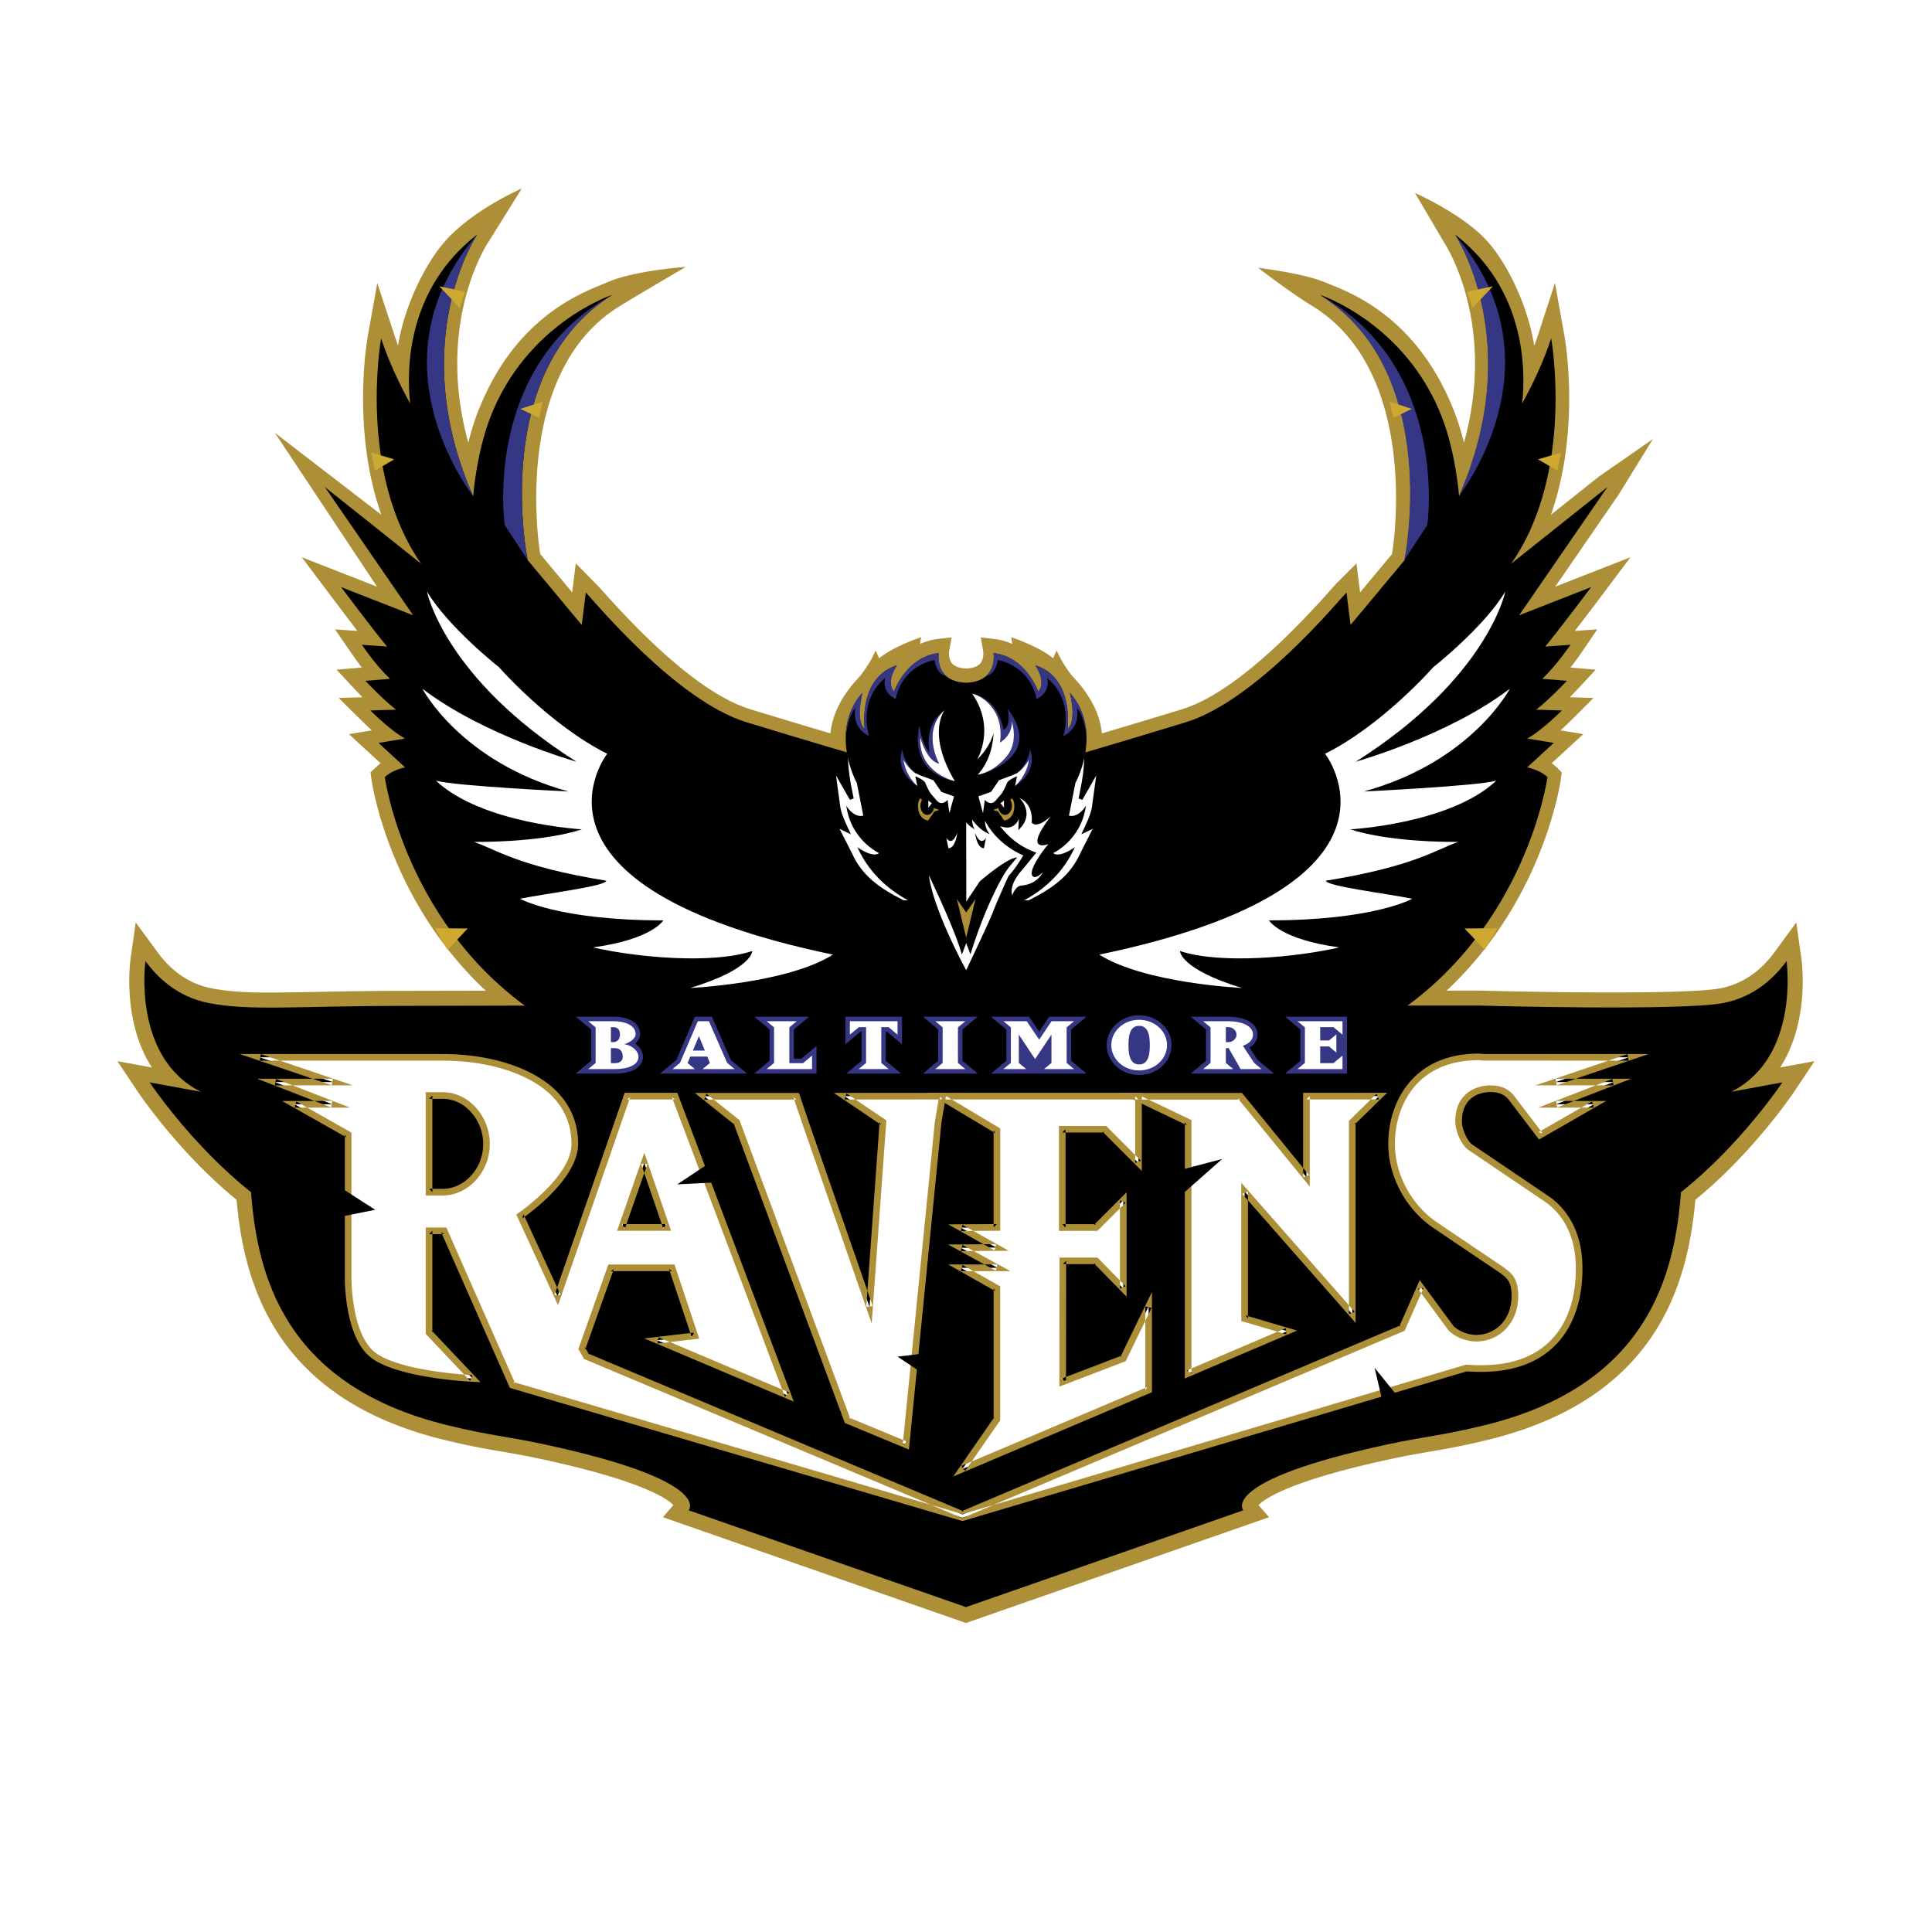 <?xml version="1.0" encoding="UTF-8"?> <svg xmlns="http://www.w3.org/2000/svg" width="2500" height="2500" viewBox="0 0 192.756 192.756"><g fill-rule="evenodd" clip-rule="evenodd"><path fill="#fff" d="M0 0h192.756v192.756H0V0z"></path><path d="M180.26 104.492c1.557-4.229 1.035-8.458.955-9.021l-1.031-7.295-4.355 5.941c-1.209 1.647-2.697 2.658-4.428 3.004-2.797.561-16.059.426-23.762.209h-.021c-.02-.002-.041-.002-.041-.002h-8.618l-.109.018-.111.016c-1.199.18-6.977 1.227-9.613 4.971H63.634c-2.638-3.744-8.416-4.791-9.614-4.971l-.112-.016-13.457.01c-3.579 0-6.545.061-8.928.107-4.791.098-7.684.156-10.167-.342-1.729-.346-3.219-1.356-4.427-3.004l-4.357-5.941-1.031 7.295c-.079.563-.601 4.792.955 9.021l-3.992-.732 3.928 5.893c.167.25 4.041 6.016 9.737 10.811.372 3.701 1.293 8.912 4.52 13.695 3.609 5.352 9.406 9.033 17.229 10.945 2.635.645 4.314.932 5.939 1.211 1.141.195 2.32.396 3.866.73 6.627 1.43 9.779 2.664 11.233 3.412l-1.381 1.609 32.803 11.451 32.804-11.451-1.381-1.609c1.455-.748 4.605-1.982 11.232-3.412 1.547-.334 2.727-.535 3.865-.73 1.625-.279 3.307-.566 5.939-1.211 7.824-1.912 13.619-5.594 17.229-10.945 3.227-4.783 4.148-9.994 4.521-13.695 5.695-4.795 9.57-10.561 9.736-10.811l3.928-5.893-3.991.732z" fill="#fff"></path><path d="M158.887 55.529l11.602-18.019-12.859 9.352c1.475-7.344-.031-14.505-.09-14.837l-1.986-9.653s-2.156 6.567-2.365 7.199c-1.051-2.707-2.555-5.267-4.148-6.911-1.285-1.326-2.979-2.6-5.033-3.785-.791-.457-7.148-3.666-7.148-3.666l5.977 9.699.01.018.012.018c.17.255 3.516 5.421 2.76 13.714-3.875-8.147-10.387-10.706-12.805-11.668-5.725-2.278-14.51-2.227-14.51-2.227l5.332 3.11c.043.025 4.328 2.526 6.58 3.908 9.203 5.65 7.641 20.379 7.299 22.895l-.799.959-.396-3.466s-4.279 5.148-4.637 5.55c-5.789 6.519-10.568 10.387-14.207 11.5-2.201.673-4.373 1.328-6.443 1.946-.432-1.445-1.412-3.071-2.588-4.428l-3.777-4.676-.225 1.487a19.608 19.608 0 0 0-2.48-1.116l-2.846-1.054.137.928c-.256-.029-1.48-.544-2.858-.515-1.378-.03-2.603.485-2.858.515l.136-.928-2.845 1.054c-.508.188-1.502.583-2.481 1.116l-.225-1.487-3.777 4.676c-1.175 1.357-2.157 2.983-2.588 4.428-2.07-.618-4.243-1.273-6.444-1.946-3.638-1.113-8.418-4.981-14.208-11.5-.357-.402-4.636-5.55-4.636-5.55l-.396 3.466-.799-.959c-.341-2.516-1.905-17.244 7.3-22.895 2.25-1.382 6.537-3.883 6.58-3.908l5.331-3.11s-8.784-.052-14.51 2.227c-2.418.963-8.93 3.521-12.805 11.668-.754-8.293 2.59-13.459 2.76-13.714l.012-.018.011-.018 5.977-9.699s-6.358 3.208-7.149 3.666c-2.055 1.186-3.748 2.459-5.034 3.785-1.593 1.644-3.096 4.204-4.147 6.911l-2.365-7.199-1.987 9.653c-.059.332-1.563 7.493-.09 14.837L22.301 37.51l11.601 18.019-7.976-3.121s5.049 6.73 6.669 8.876l-2.02-.144s2.267 3.342 2.887 4.237l-2.951.244 2.419 2.6-2.503.078s3.011 3.006 3.624 3.613l-2.378.394 2.172 1.996 2.002 1.84-.642.53s.812 5.054 2.923 10.386c4.558 11.516 15.653 17.577 15.653 17.577 4.875 3.139 9.121 5.873 14.86 7.391l-7.24 9.016s20.789 1.447 32.799 14.133l2.198 2.816 2.198-2.816c12.01-12.686 32.799-14.133 32.799-14.133l-7.24-9.016c5.738-1.518 9.984-4.252 14.859-7.391 0 0 11.096-6.061 15.654-17.577 2.109-5.332 2.922-10.386 2.922-10.386l-.643-.53 2.002-1.84 2.174-1.996-2.379-.394c.613-.607 3.623-3.613 3.623-3.613l-2.504-.078c.225-.239 2.42-2.6 2.42-2.6l-2.951-.244c.621-.895 2.887-4.237 2.887-4.237l-2.02.144a5947.55 5947.55 0 0 0 6.67-8.876l-7.982 3.121z" fill="#fff"></path><path d="M177.6 106.506c2.959-4.559 2.178-10.496 2.131-10.825l-.516-3.647-2.178 2.97c-1.438 1.959-3.234 3.167-5.342 3.588-3.285.658-18.51.395-24.098.236h-8.526l-.111.016c-.762.115-6.979 1.16-9.002 4.988H62.799c-2.023-3.828-8.24-4.873-9.002-4.988l-.112-.016h-.114l-13.118.027c-3.567 0-6.525.059-8.901.107-4.894.098-7.847.158-10.491-.371-2.108-.422-3.906-1.629-5.342-3.588l-2.179-2.97-.516 3.647c-.046.329-.829 6.266 2.131 10.825l-3.441-.633 1.963 2.947c.171.256 4.139 6.16 9.924 10.883.756 8.484 3.898 19.844 20.67 23.943 2.584.633 4.238.916 5.836 1.189 1.156.199 2.352.402 3.929.744 10.02 2.16 12.542 3.953 13.149 4.58l-1.043 1.215 30.233 10.555 30.233-10.555-1.043-1.215c.607-.627 3.129-2.42 13.15-4.58 1.576-.342 2.771-.545 3.928-.744 1.598-.273 3.252-.557 5.836-1.189 16.773-4.1 19.914-15.459 20.67-23.943 5.785-4.723 9.754-10.627 9.924-10.883l1.965-2.947-3.438.634zM109.875 74.895c.369-2.274-.438-4.632-2.328-6.817l-.631-.708c-.062-.082-.762-.991-1.16-1.786l-.342-.682-.309.697-.033.077c-1.105-.925-3.016-1.676-3.611-1.896l-.568-.211.088.601.01.075a6.104 6.104 0 0 0-1.738-.491l-.92-.104-.484-.063.084.482.162.912s.102.726-.281 1.193c-.262.317-.738.494-1.42.525-.681-.032-1.158-.208-1.418-.525-.384-.467-.282-1.193-.28-1.201l.16-.904.085-.482-.486.063-.917.104a6.127 6.127 0 0 0-1.741.491l.011-.075.088-.601-.569.211c-.596.22-2.504.972-3.611 1.896l-.034-.077-.309-.697-.342.682c-.397.795-1.097 1.704-1.16 1.786l-.626.705c-1.895 2.188-2.7 4.546-2.332 6.821h26.962v-.001z" fill="#ad8f38"></path><path d="M96.392 77.117c1.948-.554 11.382-3.249 21.501-6.343 3.896-1.191 8.896-5.202 14.863-11.921.342-.384.512-.574.629-.692l1.951-1.95.342 2.737.02.153 3.18-3.815c.414-2.431 2.297-18.464-7.912-24.731-2.291-1.406-5.438-3.834-5.438-3.834s4.496.54 6.568 1.407c2.125.888 9.197 3.105 13.033 13.034.383.993.688 2.024.93 3.01 3.275-11.856-1.762-19.656-2.004-20.023l-2.881-4.891c-.002-.003 4.316 1.888 6.834 4.406 2.35 2.351 4.461 6.963 5.061 10.83.146-.39.285-.776.408-1.156l1.664-5.101.947 5.281c.082.461 1.621 9.413-1.352 17.839l4.795-3.817 5.381-3.733-3.43 5.554-6.314 9.17 3.094-1.21 4.414-1.727-2.844 3.792c-.086.114-1.412 1.881-2.709 3.562l2.236-.159-1.559 2.299a27.17 27.17 0 0 1-1.119 1.517l2.523.208-1.893 2.034c-.027.029-.291.313-.688.715l2.363.073-2.203 2.205c-.098.096-.521.516-1.092 1.028l2.277.377-2.037 1.872-1.121 1.031c.188.13.369.274.533.439l.473.473-.09.663c-.023.163-.572 4.066-2.855 9.096-2.105 4.644-6.156 11.165-13.49 15.866l-1.152.742c-5.035 3.24-9.381 6.039-15.377 7.441l-.535.125-.469-.283-1.172-.707 6.467 8.053 1.512 1.881-2.395.303c-.197.025-19.912 2.65-28.807 14.049l-1.063 1.363-1.063-1.363c-8.894-11.398-28.61-14.023-28.808-14.049l-2.393-.303 1.511-1.881 6.467-8.053-1.171.707-.47.283-.534-.125c-5.997-1.402-10.344-4.201-15.377-7.441l-1.153-.742c-7.333-4.701-11.384-11.222-13.491-15.866-2.282-5.03-2.832-8.933-2.854-9.096l-.09-.663s.819-.782 1.007-.912l-3.159-2.903 2.278-.377c-.572-.512-3.297-3.232-3.297-3.232l2.365-.073c-.396-.402-2.58-2.749-2.58-2.749l2.523-.208c-.642-.814-2.677-3.815-2.677-3.815l2.235.159c-1.296-1.681-5.553-7.355-5.553-7.355l7.509 2.937L27.42 43.176l10.626 8.18c-2.973-8.426-1.434-17.377-1.351-17.839l.946-5.281s1.926 5.866 2.072 6.256c.601-3.867 2.747-8.443 5.062-10.83 2.877-2.968 7.285-4.859 7.284-4.856l-3.331 5.34c-.244.367-5.279 8.167-2.004 20.023.241-.985.545-2.017.929-3.01 3.835-9.929 10.922-12.115 13.032-13.034 2.614-1.137 7.739-1.497 7.739-1.497s-4.316 2.518-6.607 3.924c-10.209 6.268-8.326 22.3-7.912 24.731l3.18 3.815.361-2.891s2.237 2.258 2.579 2.643c5.968 6.719 10.968 10.729 14.863 11.921a1233.007 1233.007 0 0 0 21.504 6.346z" fill="#ad8f38"></path><path d="M151.561 61.389l8.811-12.795-9.607 7.651c6.389-9.132 3.996-22.489 3.996-22.489-.742 2.276-1.799 4.499-2.895 6.512.377-3.47.316-11.432-6.689-16.869 0 0 7.184 10.685.398 26.118 0 0-.311-4.266-1.703-7.869-3.648-9.446-12.193-12.238-12.193-12.238 12.336 7.675 8.463 26.467 8.463 26.467l-5.396 6.476-.404-3.238c-.811.81-8.992 10.791-16.053 12.95-11.455 3.502-21.896 6.455-21.896 6.455s-10.44-2.953-21.896-6.455c-7.06-2.159-15.243-12.14-16.052-12.95l-.405 3.238-5.396-6.476S48.77 37.085 61.106 29.41c0 0-8.544 2.792-12.193 12.238-1.392 3.603-1.704 7.869-1.704 7.869-6.785-15.434.399-26.118.399-26.118-7.007 5.437-7.067 13.399-6.689 16.869-1.097-2.013-2.152-4.236-2.895-6.512 0 0-2.393 13.356 3.997 22.489l-9.608-7.651 8.81 12.795-7.191-2.814s3.237 4.316 4.586 5.936L36.1 64.33s1.394 2.059 2.81 3.395l-2.45.203s1.664 1.788 3.057 2.877l-2.563.08s2.068 2.068 3.462 2.798l-2.652.439 2.652 2.438s-1.304.26-2.023.979c0 0 2.078 15.254 15.737 24.01 5.395 3.457 9.891 6.551 16.11 8.006l7.33-4.422-3.31 4.344-7.57 9.423s20.35 2.57 29.702 14.559c9.353-11.988 29.702-14.559 29.702-14.559l-7.57-9.424-3.309-4.344 7.33 4.422c6.219-1.455 10.715-4.549 16.109-8.006 13.66-8.756 15.738-24.01 15.738-24.01-.721-.719-2.023-.979-2.023-.979l2.652-2.438-2.652-.439c1.393-.729 3.461-2.798 3.461-2.798l-2.562-.08c1.395-1.089 3.057-2.877 3.057-2.877l-2.449-.203c1.416-1.336 2.811-3.395 2.811-3.395l-2.52.181c1.35-1.619 4.586-5.936 4.586-5.936l-7.192 2.815z"></path><path d="M109.678 95.242c4.541 2.877 14.23 3.327 14.23 3.327-6.205-1.889-6.182-3.687-6.182-3.687 4.045 1.349 11.666.617 15.893-.359-5.934-.81-7.014-2.698-7.014-2.698 10.521 0 14.297-2.159 14.297-2.159-2.697-.539-8.609-1.259-8.609-1.798 8.881-1.439 11.039-3.147 13.197-3.867-5.666 0-9.15-.719-10.77-1.259 0 0 9.982-.539 14.568-4.855-1.889.539-13.219 1.079-13.219 1.079 10.791-2.968 14.566-10.251 14.566-10.251-6.113 4.676-15.377 7.284-15.377 7.284 13.219-8.363 14.928-16.983 14.928-16.983-2.158 3.597-7.193 7.554-7.193 7.554s-5.035 5.755-10.791 8.633c.001-.002 10.343 13.204-22.524 20.039zM83.105 95.242c-4.542 2.877-14.23 3.327-14.23 3.327 6.205-1.889 6.182-3.687 6.182-3.687-4.046 1.349-11.667.617-15.894-.359 5.935-.81 7.014-2.698 7.014-2.698-10.521 0-14.297-2.159-14.297-2.159 2.697-.539 8.61-1.259 8.61-1.798-8.88-1.44-11.038-3.148-13.197-3.868 5.665 0 9.15-.719 10.769-1.259 0 0-9.981-.539-14.568-4.855 1.889.539 13.219 1.079 13.219 1.079-10.792-2.968-14.568-10.251-14.568-10.251 6.115 4.676 15.377 7.284 15.377 7.284-13.219-8.363-14.927-16.983-14.927-16.983 2.158 3.597 7.194 7.554 7.194 7.554s5.036 5.755 10.791 8.633c0-.001-10.341 13.205 22.525 20.04z" fill="#fff"></path><path d="M47.208 49.516c-2.214-3.02-9.38-14.751.399-26.118.001 0-7.184 10.685-.399 26.118zM50.351 52.377s-2.278-15.826 10.754-22.968c-12.336 7.675-8.462 26.467-8.462 26.467l-2.292-3.499z" fill="#353785"></path><path fill="#cda931" d="M37.402 46.953l1.933-1.124-2.293-.675.36 1.799zM54.143 40.074l-2.218.719 1.858.899.36-1.618zM46.41 29.103l-2.578-.54 2.038 2.158.54-1.618zM43.393 92.611l3.271.022-2.012 2.136-1.259-2.158zM71.495 120.656l3.832-5.002-1.956 5.305-1.876-.303zM68.246 119.881l3.338-4.115-1.719 4.654-1.619-.539zM121.031 120.24l-3.576-4.586 1.867 5.305 1.709-.719z"></path><path d="M90.16 89.827l-.019-.009h-.021l.04.009z"></path><path d="M96.392 75.287h-11.78c-.03 1.426.293 3.026.296 3.043l.262 1.334-.371.138-1.388-2.429.419 3.084.001.009c.09.669.459 1.464.729 2.045l.332.724-.53-.251-.601-.294 1.226 2.414c1.022 2.27 2.73 3.488 5.153 4.713h6.25v-14.53h.002z" fill="#fff"></path><path d="M102.623 89.827l.02-.009h.021l-.041.009z"></path><path d="M96.392 75.287h11.78c.029 1.426-.293 3.026-.297 3.043l-.262 1.334.371.138 1.387-2.429-.42 3.084v.009c-.092.669-.461 1.464-.729 2.045l-.332.724.529-.251.6-.294-1.225 2.414c-1.023 2.27-2.73 3.488-5.152 4.713h-6.251v-14.53h.001z" fill="#fff"></path><path d="M108.342 80.386s-.699 1.225-1.691.992l.643-3.267s2.828-5.075-.555-8.983c0 0 .758 2.742-.232 3.616 0 0 .699-5.133-3.209-6.357 0 0 1.166 1.575.291 2.625 0 0-1.254-3.5-4.461-3.85 0 0 .5 2.833-2.739 2.955-3.238-.121-2.738-2.955-2.738-2.955-3.208.35-4.462 3.85-4.462 3.85-.875-1.05.292-2.625.292-2.625-3.908 1.225-3.208 6.357-3.208 6.357-.992-.875-.234-3.616-.234-3.616-3.383 3.908-.554 8.983-.554 8.983l.642 3.267c-.992.233-1.691-.992-1.691-.992.466 3.442 3.266 4.725 3.266 4.725-.641.525-2.158-.583-2.158-.583 1.373 3.049 3.827 4.733 5.685 5.618-.036.34-.149.658-.26.88 0 0 .455-.183.953-.569.126.539-.056 1.123-.23 1.472 0 0 .744-.298 1.37-.939 1.026 2.506 2.392 5.588 3.338 6.755.945-1.164 2.307-4.236 3.332-6.74.623.631 1.355.924 1.355.924-.174-.349-.355-.933-.23-1.472.498.387.953.569.953.569a2.645 2.645 0 0 1-.26-.88c1.857-.885 4.312-2.569 5.686-5.618 0 0-1.518 1.108-2.158.583-.002 0 2.797-1.283 3.264-4.725z"></path><path d="M92.594 81.871c-.388-.068-.81-.32-.97-1.048l-.039-.384c0-.634.255-.792.255-.792.56.685 1.398 1.016 1.873 1.163l-.484.148-.635.913z"></path><path d="M91.831 80.393c0-.503.308-.911.688-.911.38 0 .688.408.688.911s-.308.911-.688.911c-.38 0-.688-.408-.688-.911z"></path><path d="M98.336 67.47s.943-.606.791-2.308c0 0 2.934.089 4.463 3.822 0 0 .863-.777-.293-2.597 0 0 3.65.701 3.223 6.331 0 0 .914-.572.219-3.589 0 0 1.645 1.531 1.666 4.333 0 0-.25-2.119-.963-2.819 0 0 .484 1.908-1.359 2.796 0 0 1.184-3.439-1.613-5.803 0 0 .463 1.367-1.053 2.113 0 0-.381-3.104-3.867-3.906-.001-.002-.138 1.416-1.214 1.627zM94.452 67.467s-.942-.605-.79-2.308c0 0-2.935.089-4.464 3.823 0 0-.862-.778.293-2.598 0 0-3.65.701-3.223 6.331 0 0-.914-.572-.219-3.589 0 0-1.644 1.53-1.667 4.333 0 0 .25-2.119.962-2.819 0 0-.484 1.908 1.361 2.796 0 0-1.184-3.44 1.612-5.804 0 0-.461 1.367 1.054 2.113 0 0 .382-3.104 3.867-3.907 0 0 .137 1.418 1.214 1.629zM94.251 70.853s-2.356 1.833-.546 5.338c0 0-1.149-.074-1.887-2.632 0 0-.449 3.378 3.444 4.374 0 0-4.547-.491-3.539-5.565 0 0 .222 1.812 1.024 2.717.002-.001-.699-2.752 1.504-4.232zM97.037 69.218s3.309.894 2.727 4.873c0 0 1.316-.731 1.168-2.173 0 0 1.402 3.524-2.801 5.233 0 0 6.049-1.692 2.408-6.424 0 0 .41 1.657-.426 2.084 0 .001-.342-2.989-3.076-3.593zM101.523 77.084s1.18-1.076 1.23-2.324c0 0 .977 2.044-1.477 3.653l.247-1.329zM91.274 77.093s-1.179-1.076-1.23-2.324c0 0-.978 2.044 1.476 3.653l-.246-1.329z" fill="#353785"></path><path d="M92.594 81.871c-.388-.068-.81-.32-.97-1.048l-.039-.384c0-.634.255-.792.255-.792.56.685 1.398 1.016 1.873 1.163l-.484.148-.635.913zM100.199 81.871c.387-.068.809-.32.969-1.048l.039-.384c0-.634-.254-.792-.254-.792-.559.685-1.398 1.016-1.873 1.163l.484.148.635.913zM96.396 93.548l.93-3.852-.93 1.34-.93-1.34.93 3.852z" fill="#ad8f38"></path><path d="M98.289 81.901c-.014.196-.006.758.459 1.322-1.025-.369-1.744-1.436-1.744-1.436s-.073.288.215.943a3.056 3.056 0 0 1-.82-.688l.006 7.909 1.347-2.014s2.693-2.351 3.727-2.392c0 0-.754.895-.939 1.143-.707.951-2.393 4.207-3.715 8.521l-.428-1.107-.434 1.143c-.659-2.492-3.289-7.901-3.289-7.901.483 3.572 3.723 9.45 3.723 9.45s2.307-4.831 2.69-5.856c.385-1.025 1.537-3.545 1.537-3.545.766-.82 1.471-2.052 1.471-2.052s-2.517-.955-3.806-3.44z" fill="#fff"></path><path d="M102.928 82.06s.277-1.749-1.217-2.447c0 0 1.658 1.559-.105 3.199-.018-.005.062-1.095.043-1.101 0 0-.275.738-.99.84-.359.052-.75-.097-.875-.109.355.44 1.508 1.914 3.609 2.625l-1.477 1.804s-1.258 1.312-.93 2.46c0 0 .318-.916.865-.97.547-.055 1.559-.205 2.215-1.354 0 0-.639.671-.984.451-.602-.382.752-2.365 1.518-3.239 0 0-2.625.984.246-2.789 0 .001-1.354 1.314-1.918.63zM100.932 71.918s.227 1.271-1.168 2.173c0 0 .361-1.759-.572-3.203-.932-1.444-2.196-1.677-2.196-1.677 2.379 3.445.493 6.562.493 6.562a6.098 6.098 0 0 0 1.641-2.621c-.074 1.303-.441 2.881-1.58 4.138 0 0 1.518-.161 2.883-1.817 1.249-1.517.499-3.555.499-3.555zM94.251 70.853s-1.832 2.269 1.011 7.08c0 0-3.664-.782-3.444-4.374 0 0 .602 2.351 1.887 2.632.001 0-1.816-3.184.546-5.338zM95.508 83.099s-.161 1.515-.884 1.531l-.209-1.039c-.001 0 .512.962 1.093-.492zM93.911 78.997l-.787-1.152-1.307-.487c-.075-.033-.524-.244-.491-.218-.69-.444-1.176-1.312-1.176-1.312.191 1.585 1.366 2.586 1.366 2.586l-.199-.965c.643.255.925.518.979.62.106.202.356.914.738 1.312.314.329.506.711.861.739.355.027.65-.315.65-.315l.173 1.326.461-1.672-1.268-.462zM98.883 78.997l.787-1.152 1.305-.487c.078-.033.525-.244.492-.218.689-.444 1.176-1.312 1.176-1.312-.191 1.585-1.365 2.586-1.365 2.586l.199-.965c-.643.255-.926.518-.98.62-.105.202-.355.914-.736 1.312-.314.329-.506.711-.861.739-.355.027-.65-.315-.65-.315l-.174 1.326-.461-1.672 1.268-.462z" fill="#fff"></path><path d="M97.281 83.099s.162 1.515.885 1.531l.209-1.039s-.514.962-1.094-.492zM91.831 80.393c0-.503.308-.911.688-.911.38 0 .688.408.688.911s-.308.911-.688.911c-.38 0-.688-.408-.688-.911zM99.586 80.393c0-.503.309-.911.688-.911.381 0 .688.408.688.911s-.307.911-.688.911c-.379 0-.688-.408-.688-.911z"></path><path d="M92.974 80.123l-.355.469v-.724c0-.001.185.184.355.255zM99.816 80.123l.354.469v-.724c0-.001-.184.184-.354.255z" fill="#fff"></path><path d="M96.378 160.342l27.663-9.658s-2.516-2.93 14.361-6.57c3.818-.824 5.35-.854 9.725-1.922 16.379-4.004 18.959-15.119 19.586-23.252 5.943-4.693 10.115-10.951 10.115-10.951l-5.109.939c6.883-3.441 5.527-13.037 5.527-13.037-1.148 1.564-3.129 3.545-6.258 4.172-4.172.834-24.434.264-24.434.264h-8.373s-7.148 1.074-8.219 5.004H61.794c-1.072-3.93-8.219-5.004-8.219-5.004l-13.118.029c-10.848 0-15.518.541-19.689-.293-3.128-.627-5.11-2.607-6.257-4.172 0 0-1.355 9.596 5.527 13.037l-5.11-.939s4.172 6.258 10.116 10.951c.626 8.133 3.207 19.248 19.586 23.252 4.376 1.068 5.905 1.098 9.726 1.922 16.875 3.641 14.359 6.57 14.359 6.57l27.663 9.658z"></path><path fill="#fff" d="M79.471 109.373l.876 2.592 6.407 18.443 1.334-18.459-3.824-2.582 9.775-.008-.441 2.606-3.201 32.183-5.85-2.427-11.042-29.756-3.24-2.592h9.206zM124.176 131.553l4.254 1.256-9.887 4.22v-25.064l-5.408-2.592h10.619l6.592 8.082v-8.096h7.236l-2.666 2.606v19.139l-10.74-12.223v12.672z"></path><path fill="#fff" d="M95.86 126.49h3.656l-3.656-2 3.531-.021-3.531-1.987 3.603-.019v-9.69l-5.708-3.414h19.833v6.672l-3.365-3.367h-4.243v9.807h3.375l2.715-2.715v8.806l-2.715-2.769h-3.316l-.014 12.066 6.043-2.318 2.53-5.201v8.346l-18.573 7.875 3.438-4.965v-13.063l-3.603-2.043z"></path><path d="M150.758 109.479c-.465-.555-1.105-.857-2.061-.857-1.363 0-3.213.756-3.17 3.326.016.857.582 2.117 1.18 2.52l7.449 5.039c1.334.857 3.322 2.822 3.391 6.803.102 5.846-2.914 10.229-9.73 10.229-.492 0-1.012-.006-1.523-.049l-50.268 14.924-44.916-13.219-6.792-15.393h-1.511v10.148l4.331 4.582s-7.253-.34-9.877-2.309c-2.593-1.945-2.526-7.779-2.526-7.779v-14.252l-5.331-3.016h3.756l-5.732-2.219h5.774l-7.282-2.469h14.485l3.755.004c5.996 0 13.189 2.295 13.189 8.654 0 3.441-5.422 7.143-5.422 7.143l3.702 8.041 6.929-19.971h4.789l11.269 29.877-13.05-5.518 3.752-.441-2.262-6.781h-6.125l-2.867 8.062.439.766 37.522 15.777 43.868-18.582 1.828-4.145 3.072 4.182c.646.555 1.518.957 2.518.957 1.953 0 3.881-1.562 3.832-4.332-.027-1.613-.67-1.967-1.314-2.471l-6.576-4.434c-2.436-1.613-4.352-4.637-4.41-7.961-.068-4.031 2.211-8.869 8.709-8.869l.453.041h14.484l-7.281 2.469h5.775l-5.732 2.219h3.756l-5.371 3.084-2.878-3.78z" fill="#fff"></path><path d="M42.805 109.299v9.643h1.354c2.45 0 4.379-2.293 4.379-4.795 0-2.555-1.929-4.848-4.379-4.848h-1.354zM66.488 122.465l-2.207-6.444-2.245 6.444h4.452z"></path><path d="M79.158 109.479l.876 2.592 6.408 18.447.527 1.518.116-1.604 1.334-18.459.014-.191-.159-.107-3.824-2.582-.186.605 9.774-.006-.326-.387-.441 2.604-3.204 32.207.457-.273-5.85-2.428.184.191-11.042-29.756-.032-.086-.072-.059-3.24-2.59-.207.59h9.206l-.313-.226zm-9.099.154l3.24 2.59-.104-.145 11.043 29.758.05.135.134.055 5.849 2.428.412.172.044-.445 3.201-32.184.439-2.582.064-.385h-.392l-9.774.006h-1.081l.896.605 3.824 2.582-.145-.297-1.334 18.459.644-.084-6.408-18.445-.875-2.588-.076-.225H69.323l.736.59zM124.082 131.869l4.254 1.256-.037-.621-9.887 4.221.461.305v-25.273l-.188-.09-5.408-2.59-.143.629h10.619l-.256-.121 6.59 8.08.588.721v-9.026l-.33.332h7.236l-.232-.568-2.666 2.604-.1.098V131.106l.58-.219-10.74-12.223-.58-.66v13.799l.239.066zm-.154-12.769l10.738 12.223.58.66v-20.018l-.1.236 2.666-2.604.582-.568h-8.38v8.426l.588-.209-6.59-8.082-.1-.121h-12.234l1.314.629 5.408 2.59-.189-.297v25.566l.461-.197 9.887-4.221.848-.361-.883-.26-4.254-1.258.238.318V118.88l-.58.22z" fill="#ad8f38"></path><path d="M95.86 126.822H100.811l-1.137-.623-3.655-2-.157.623 3.531-.021 1.25-.008-1.088-.611-3.533-1.986-.161.619 3.604-.021.328-.002V112.578l-.172-.094-5.708-3.414-.158.623h19.833l-.33-.332v6.672l.564-.234-3.365-3.367-.098-.096h-4.709v10.467h3.842l.096-.098 2.717-2.715-.566-.232v8.807l.568-.232-2.715-2.77-.098-.098h-3.785l-.002.33-.014 12.064v.482l.451-.172 6.043-2.318.121-.047.059-.117 2.529-5.203-.629-.143v8.346l.201-.305-18.573 7.875.401.494 3.437-4.965.059-.086V128.341l-.166-.096-3.604-2.041-.162.618zm3.273 1.711v13.062l.059-.188-3.439 4.965-.65.939 1.052-.445 18.572-7.877.203-.086V128.9l-.629 1.293-2.529 5.203.18-.164-6.045 2.316.449.311.014-12.066-.33.332h3.316l-.236-.1 2.715 2.768.566.58v-10.419l-.564.566-2.715 2.715.234-.098h-3.375l.332.332v-9.807l-.332.332h4.242l-.234-.098 3.367 3.367.564.564v-7.801H92.448l1.149.621 5.707 3.414-.172-.291v9.689l.328-.332-3.604.021-1.249.008 1.089.611 3.531 1.986.16-.619-3.531.02-1.279.008 1.123.615 3.655 2 .16-.621h-4.911l1.093.619 3.603 2.041-.167-.283z" fill="#ad8f38"></path><path d="M151.012 109.266c-.551-.656-1.307-.975-2.314-.975-1.01 0-1.945.363-2.57.998-.637.648-.949 1.545-.93 2.664.016.904.586 2.289 1.324 2.789 0-.002 7.449 5.037 7.449 5.037 1.188.764 3.178 2.621 3.246 6.535.053 3.133-.807 5.695-2.49 7.406-1.621 1.648-3.945 2.486-6.91 2.486-.479 0-.99-.006-1.496-.047l-.062-.006-.059.018-50.269 14.922h.188l-44.917-13.217.21.184-6.792-15.395-.088-.197h-2.058v10.613l.09.096 4.332 4.582.256-.559c-.072-.004-7.181-.357-9.694-2.242-2.428-1.822-2.395-7.455-2.394-7.512V113l-.168-.096-5.33-3.016-.164.619H34.929l-1.652-.641-5.732-2.219-.119.639h7.782l-1.902-.645-7.282-2.469-.106.646h14.485l3.755.004c4.623 0 8.69 1.309 10.881 3.5 1.312 1.311 1.978 2.934 1.978 4.822 0 3.225-5.224 6.832-5.277 6.869l-.231.156.117.256 3.703 8.041.344.748.27-.777 6.928-19.971-.312.223h4.789l-.31-.215 11.269 29.877.438-.422-13.05-5.518-.09.635 3.752-.443.404-.047-.129-.387-2.262-6.781-.076-.227H60.698l-.079.221-2.866 8.062-.051.143.075.133.439.766.055.098.104.043 37.522 15.777.128.055.129-.055 43.867-18.582.121-.051.053-.121 1.828-4.145-.568.062 3.072 4.182.021.031.029.025a4.216 4.216 0 0 0 2.732 1.037 4.088 4.088 0 0 0 2.895-1.219c.596-.607 1.299-1.697 1.27-3.453-.029-1.643-.672-2.133-1.293-2.607l-.148-.115-6.596-4.449c-2.539-1.68-4.211-4.699-4.264-7.691-.043-2.459.795-4.744 2.295-6.271 1.475-1.5 3.521-2.262 6.082-2.262-.029 0 .424.041.424.041.029.002 14.514.002 14.514.002l-.105-.646-7.281 2.469-1.902.645h7.783l-.119-.639-5.732 2.219-1.652.641H159.007l-.164-.619-5.371 3.084.428.086c-.002.001-2.88-3.781-2.888-3.792zm2.789 4.281l5.369-3.084 1.076-.617H155.25l.119.639 5.732-2.219 1.652-.641h-7.546l.107.645 7.281-2.467 1.902-.645h-16.494c.031 0-.422-.041-.422-.041-2.775-.002-4.98.826-6.586 2.457-1.625 1.654-2.529 4.113-2.484 6.746.055 3.205 1.846 6.438 4.559 8.232-.004 0 6.572 4.434 6.572 4.434l.139.105c.562.43 1.008.771 1.031 2.094.021 1.209-.352 2.238-1.078 2.977a3.427 3.427 0 0 1-2.424 1.021 3.544 3.544 0 0 1-2.301-.879l.051.057-3.072-4.184-.338-.461-.232.523-1.828 4.145.174-.17-43.868 18.582.257-.002-37.522-15.774.159.141-.438-.768.025.275 2.866-8.061-.312.219h6.125l-.314-.227 2.262 6.783.276-.434-3.752.441-1.243.146 1.152.486 13.05 5.52.711.301-.272-.725-11.269-29.877-.081-.213h-5.254l-.077.223-6.928 19.971.613-.029-3.702-8.043-.114.412c.227-.156 5.566-3.842 5.566-7.416 0-2.07-.73-3.85-2.171-5.291-2.312-2.312-6.555-3.693-11.349-3.693l-3.755-.004H23.911l1.902.645 7.282 2.467.106-.645h-7.546l1.652.641 5.733 2.219.119-.639h-5.013l1.094.619 5.33 3.016-.167-.289v14.252c-.003.24-.038 6.021 2.658 8.045 2.676 2.006 9.76 2.359 10.061 2.375l.82.037-.564-.596-4.332-4.582.091.227v-10.148l-.331.33h1.511l-.303-.197 6.792 15.395.062.141.147.043 44.916 13.217.094.027.093-.027 50.268-14.922-.121.014c.531.043 1.059.049 1.551.049 3.148 0 5.633-.904 7.383-2.684 1.811-1.842 2.736-4.568 2.68-7.883-.074-4.223-2.252-6.246-3.543-7.076l-7.443-5.033c-.488-.332-1.02-1.488-1.033-2.252-.018-.936.232-1.672.74-2.188.711-.723 1.703-.801 2.098-.801.811 0 1.385.234 1.807.738l2.869 3.77.176.23.251-.145z" fill="#ad8f38"></path><path d="M42.474 109.299V119.274H44.16c1.159 0 2.278-.48 3.151-1.354a5.367 5.367 0 0 0 1.559-3.773 5.45 5.45 0 0 0-1.569-3.832c-.87-.869-1.985-1.348-3.141-1.348H42.474v.332zm1.686.33c.979 0 1.928.41 2.672 1.154a4.783 4.783 0 0 1 1.376 3.363c0 2.42-1.854 4.465-4.048 4.465h-1.354l.331.33v-9.643l-.331.33h1.354v.001zM66.802 122.357l-2.208-6.443-.311-.906-.315.904-2.245 6.443-.153.439H66.952l-.15-.437zm-4.454.217l2.245-6.445h-.625l2.208 6.443.312-.439h-4.452l.312.441z" fill="#ad8f38"></path><path d="M33.49 118.166l3.944 2.535-4.226.846.282-3.381zM138.273 141.264l-1.127-4.789 3.663 4.507-2.536.282zM116.584 117.039l5.354-1.408-4.79 4.226-.564-2.818zM94.333 134.785l-4.79.565 4.226 2.816.564-3.381zM71.798 115.35l-4.225 2.816 5.352-.281-1.127-2.535z"></path><path d="M63.356 104.115c.301-.258.511-.58.511-.918 0-.404-.15-.77-.435-1.055-.616-.615-1.661-.707-2.229-.707h-3.758l.954.795.577.48v3.125l-.577.48-.954.795h3.952c.49 0 1.699-.07 2.345-.715a1.35 1.35 0 0 0 .407-.973c0-.5-.315-.983-.793-1.307zm-1.956-.853v-.143a.943.943 0 0 1 .003.078c0 .024-.002.043-.003.065zM72.917 105.76l-1.775-4.055-.118-.269h-1.698l-.117.273-1.735 4.053-.665.554-.955.795h8.684l-.955-.795-.666-.556zM79.959 105.621h-.755v-2.91l.576-.481.954-.794h-5.487l.955.794.576.481v3.125l-.576.48-.955.795h6.219V104.352l-.739.623-.768.646zM84.789 101.436h-.45v2.753l.738-.613.778-.65h.106v2.91l-.576.48-.954.795H89.908l-.955-.795-.577-.48v-2.91h.115l.769.648.739.623v-2.761h-5.21zM96.6 102.23l.955-.794H92.09l.94.793.569.482v3.127l-.569.48-.94.793h5.465l-.955-.795-.577-.48v-3.125l.577-.481zM107.445 102.23l.955-.794h-3.726l-.135.199-.861 1.283-.869-1.285-.133-.197H98.871l.955.794.576.481v3.125l-.576.48-.955.795h9.529l-.955-.795-.576-.48v-3.125l.576-.481zM113.648 101.299c-1.779 0-3.229 1.334-3.229 2.975 0 .75.307 1.471.861 2.025.613.613 1.453.951 2.367.951.92 0 1.764-.34 2.379-.953.555-.555.859-1.273.859-2.023s-.305-1.467-.859-2.021c-.614-.616-1.458-.954-2.378-.954zM125.467 105.744l-.805-1.221c.508-.309.799-.768.799-1.295 0-.387-.148-.74-.432-1.023-.693-.693-1.963-.77-2.477-.77h-3.758l.955.795.576.48v3.125l-.576.48-.955.795h8.315l-.955-.795-.687-.571zm-2.717.092v-.062l.07.119-.07-.057zM133.941 101.436h-5.73l.955.794.576.481v3.125l-.576.48-.955.795H134.391v-5.675h-.45z" fill="#353785"></path><path d="M58.686 106.662l.739-.615V102.5l-.739-.613h2.516c1.049 0 2.215.338 2.215 1.311 0 .348-.515.826-1.136.979.758.098 1.418.672 1.418 1.248 0 .93-1.253 1.238-2.302 1.238h-2.711v-.001zm2.264-4.185v1.498h.204c.437 0 .699-.283.699-.777 0-.502-.272-.721-.699-.721h-.204zm.407 3.593c.321 0 .777-.121.777-.646 0-.6-.35-.852-.777-.852h-.407v1.498h.407zM68.865 105.416l-.263.639.729.607h-2.235l.749-.625 1.777-4.15h1.107l1.817 4.15.748.625h-3.196l.729-.607-.262-.639h-1.7zm1.457-.6l-.593-1.441-.602 1.441h1.195zM80.123 106.07l.894-.752v1.344H76.49l.738-.615V102.5l-.738-.613h3.002l-.739.613v3.57h1.37zM87.927 106.047l.739.615h-2.993l.738-.615v-3.57h-.719l-.903.752v-1.342h4.76v1.342l-.894-.752h-.728v3.57zM93.32 101.887h2.992l-.738.613v3.547l.738.615H93.32l.728-.615V102.5l-.728-.613zM102.387 106.662h-2.274l.741-.615V102.5l-.741-.613h2.323l1.244 1.836 1.234-1.836h2.244l-.738.613v3.547l.738.615h-2.992l.738-.615v-2.818l-1.633 2.437-1.623-2.445v2.826l.739.615zM110.871 104.273c0-1.336 1.174-2.525 2.777-2.525 1.613 0 2.789 1.189 2.789 2.525s-1.176 2.525-2.789 2.525c-1.603.001-2.777-1.189-2.777-2.525zm2.777 1.928c.973 0 1.068-1.094 1.068-1.928s-.096-1.926-1.068-1.926c-.961 0-1.059 1.092-1.059 1.926s.099 1.928 1.059 1.928zM125.127 106.047l.738.615h-2.088l-1.195-2.09h-.281v1.475l.738.615h-3.002l.738-.615V102.5l-.738-.613h2.516c1.117 0 2.459.355 2.459 1.342 0 .535-.428.916-1.012 1.109l1.127 1.709zm-2.826-3.57v1.498h.252c.457 0 .816-.357.816-.746 0-.396-.359-.752-.816-.752h-.252zM133.941 106.662h-4.488l.738-.615V102.5l-.738-.613h4.488v1.342l-.904-.752h-1.32v1.328h.885l.728-.608v1.821l-.728-.616h-.885v1.668h1.32l.904-.752v1.344z" fill="#fff"></path><path d="M145.547 49.516c2.215-3.02 9.381-14.751-.398-26.118-.001 0 7.183 10.685.398 26.118zM142.404 52.377s2.279-15.826-10.754-22.968c12.336 7.675 8.463 26.467 8.463 26.467l2.291-3.499z" fill="#353785"></path><path fill="#cda931" d="M155.381 46.953l-1.934-1.124 2.293-.675-.359 1.799zM138.641 40.074l2.216.719-1.857.899-.359-1.618zM146.373 29.103l2.578-.54-2.039 2.158-.539-1.618zM149.391 92.611l-3.272.022 2.012 2.136 1.26-2.158z"></path></g></svg> 